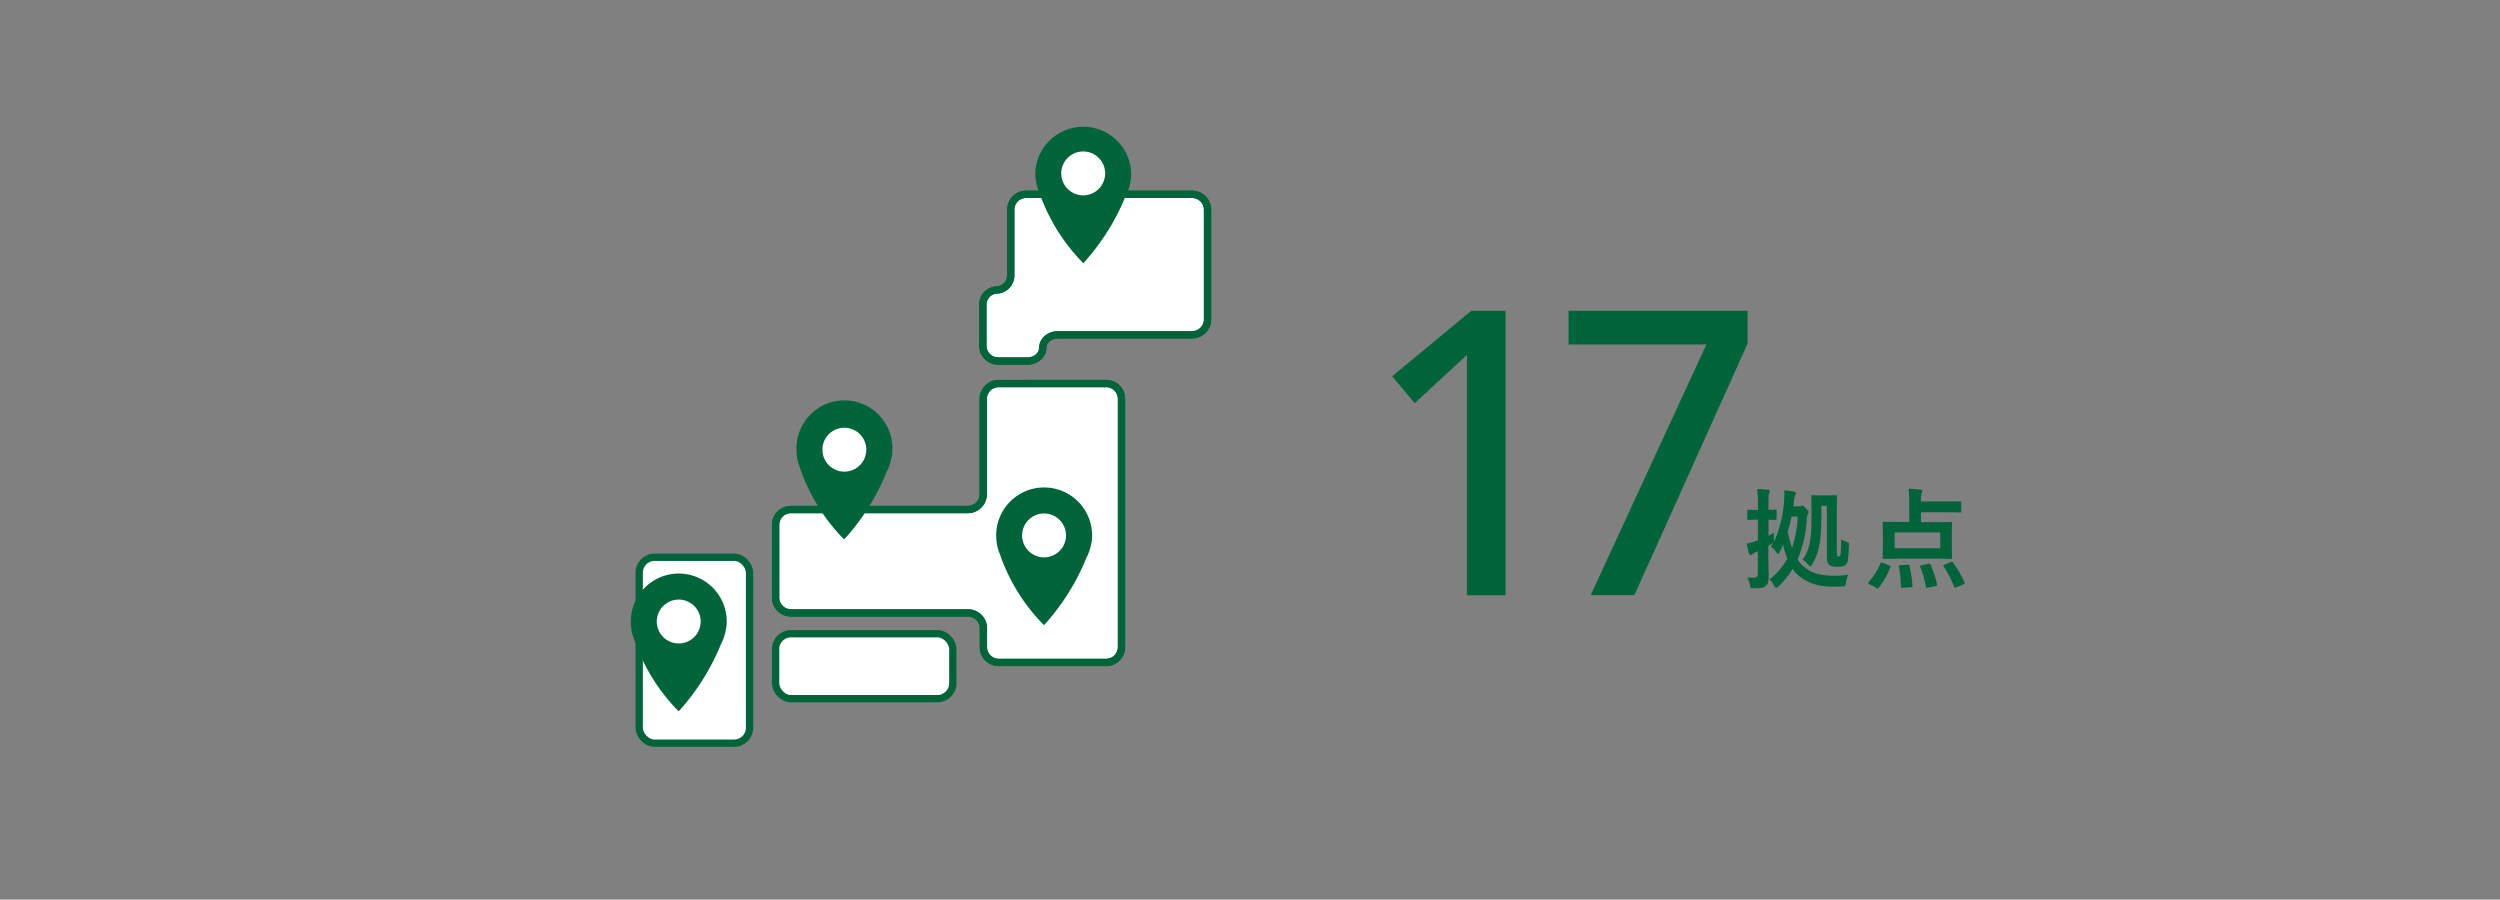 <svg xmlns="http://www.w3.org/2000/svg" viewBox="0 0 684.37 246.26"><rect x="0" y="0" width="684.37" height="246.26" fill="#808080" stroke="none"/><defs><style>.cls-1{fill:#00643b;}.cls-2,.cls-4{fill:#fff;}.cls-3{fill:none;stroke-miterlimit:10;stroke-width:2px;}.cls-3,.cls-4{stroke:#00643b;}.cls-4{stroke-linecap:round;stroke-linejoin:round;stroke-width:1.68px;}</style></defs><g id="txt"><path class="cls-1" d="M401.57,97.16l-14.3,13.2L381.11,103l21.67-17.93h9.35v77.88H401.57Z"/><path class="cls-1" d="M467.13,94.3H429.4V85.06h49v9l-31,68.86H435.45Z"/><path class="cls-1" d="M492.39,138.63a1.54,1.54,0,0,0,.63-.09,1,1,0,0,1,.39-.09c.24,0,.39.09,1,.75s.69.78.69,1a.9.9,0,0,1-.21.57,3.7,3.7,0,0,0-.3,1.59,33.33,33.33,0,0,1-2.52,10.8,8.36,8.36,0,0,0,1.47,1.74c1.92,1.71,3.66,2.31,6.66,2.64a25.94,25.94,0,0,0,5.76-.21,7.46,7.46,0,0,0-.63,2.13c-.18,1-.18,1-1.11,1.05a26.1,26.1,0,0,1-4.35,0,13.14,13.14,0,0,1-7.35-2.79,9.59,9.59,0,0,1-1.8-2,22.88,22.88,0,0,1-3.84,4.8c-.3.27-.48.42-.63.42s-.33-.18-.54-.57a7.17,7.17,0,0,0-1.32-1.8,16.58,16.58,0,0,0,4.86-5.67,24,24,0,0,1-1.14-3.87,21.52,21.52,0,0,1-.9,2.07c-.18.33-.3.48-.45.48s-.3-.15-.51-.45a5.57,5.57,0,0,0-1.47-1.44,9.2,9.2,0,0,0,.6-1.08l-.3.21-1,.6v2c0,2.85.09,4.47.09,6,0,1.65-.09,2.46-.84,3s-1.32.63-3.15.63c-1,0-1,0-1.14-.9a7.54,7.54,0,0,0-.66-2.1,10.15,10.15,0,0,0,1.68.09c.75,0,1.14-.27,1.14-1.14V150.9c-.18.06-.33.15-.48.21a3.55,3.55,0,0,0-1,.63.93.93,0,0,1-.51.21c-.18,0-.3-.09-.39-.36-.24-.78-.45-1.71-.66-2.76a19.7,19.7,0,0,0,2.67-.78,3.36,3.36,0,0,0,.39-.15v-5.64H481c-1.71,0-2.19.06-2.34.06s-.33,0-.33-.33v-2.13c0-.3,0-.33.33-.33s.63.06,2.34.06h.24v-1.47a24.54,24.54,0,0,0-.24-4.23c1.11,0,2,.09,3,.21.3,0,.48.15.48.3a1.53,1.53,0,0,1-.18.63c-.18.36-.18,1-.18,3v1.53c1.26,0,1.68-.06,1.86-.06s.36,0,.36.33V142c0,.3,0,.33-.36.33s-.6,0-1.86-.06v4.38c.48-.24,1-.54,1.53-.84a12.7,12.7,0,0,0-.06,2.1,2,2,0,0,1,0,.48,32.78,32.78,0,0,0,2.85-12,13.07,13.07,0,0,0,0-2.19c1,.12,2,.27,2.76.42.24.06.39.15.39.36a1.18,1.18,0,0,1-.18.63,6.25,6.25,0,0,0-.33,1.83l-.15,1.17Zm-1.95,2.76a41.85,41.85,0,0,1-1.05,4.14,24.87,24.87,0,0,0,1.2,4.44,32.14,32.14,0,0,0,1.53-8.58Zm12.39,9.87c0,.66,0,.84.09.93a.42.42,0,0,0,.33.15.46.46,0,0,0,.48-.24c.15-.18.24-.75.27-4.44a6.38,6.38,0,0,0,1.65.72c.48.15.51.21.48,1-.12,3.87-.3,4.59-.78,5.13s-1.17.63-2.43.63a3.75,3.75,0,0,1-2.07-.42c-.48-.33-.75-1.08-.75-2.25v-14h-1.5v2.13c0,6.24-.3,10.29-2.55,13.92-.21.33-.36.51-.51.51s-.3-.15-.51-.42a7.13,7.13,0,0,0-1.56-1.44c2.22-3.09,2.43-6.27,2.43-13.08,0-2.73-.06-4-.06-4.17,0-.33,0-.36.33-.36s.54.06,2.07.06h2.19c1.53,0,1.95-.06,2.13-.06s.33,0,.33.36c0,.18-.06,1.44-.06,4Z"/><path class="cls-1" d="M511.75,159.9c-.42-.24-.42-.33-.21-.57a17.29,17.29,0,0,0,3.21-5.07c.12-.33.21-.3.63-.15l1.74.66c.36.15.45.18.33.48a19,19,0,0,1-3.15,5.64c-.09.15-.15.21-.27.21a.71.71,0,0,1-.39-.15Zm10.92-22.23a25.49,25.49,0,0,0-.24-3.87,29.64,29.64,0,0,1,3.33.24c.29,0,.44.12.44.3a1.53,1.53,0,0,1-.12.6,5.13,5.13,0,0,0-.21,2.1v.24h6.78c2.76,0,3.72-.06,3.9-.06s.33,0,.33.33V140c0,.27,0,.3-.33.3s-1.14-.06-3.9-.06h-6.78v2.7h4c2.91,0,4-.06,4.17-.06s.33,0,.33.3-.06,1-.06,2.7V150c0,1.74.06,2.49.06,2.67s0,.33-.33.33-1.26-.06-4.17-.06h-10c-2.94,0-4,.06-4.17.06s-.33,0-.33-.33.06-.93.06-2.67v-4.17c0-1.74-.06-2.49-.06-2.7s0-.3.33-.3,1.23.06,4.17.06h2.76Zm-4,12.42h12.47v-4.35H518.65Zm3.54,4.5c.39,0,.45,0,.51.33a33.37,33.37,0,0,1,.81,5.4c0,.3,0,.42-.42.45l-2.22.12c-.42,0-.51,0-.51-.3a35.05,35.05,0,0,0-.54-5.43c-.06-.3,0-.39.42-.42Zm5.75-.27c.39-.09.42,0,.54.27a31.84,31.84,0,0,1,1.77,5.34c.06.33,0,.39-.36.48l-2.13.45c-.45.06-.51.06-.57-.24a27.78,27.78,0,0,0-1.53-5.43c-.12-.27-.06-.33.36-.42Zm6-.42c.39-.15.45-.18.66.09a28.78,28.78,0,0,1,3.15,5.43c.12.27.12.36-.27.54l-2,.84c-.39.12-.45.15-.54-.12a27.92,27.92,0,0,0-2.91-5.64c-.18-.24-.09-.33.27-.48Z"/></g><g id="ill"><path class="cls-2" d="M330.56,57.4a4.21,4.21,0,0,0-4.2-4.2H280.89a4.21,4.21,0,0,0-4.2,4.2V75.18a4,4,0,0,1-3.82,4.2,4,4,0,0,0-3.82,4.2V94.64a4.21,4.21,0,0,0,4.2,4.2h8c2.31,0,4.2-1.62,4.2-3.6s1.89-3.59,4.2-3.59h36.71a4.21,4.21,0,0,0,4.2-4.2Z"/><path class="cls-2" d="M330.56,57.4a4.21,4.21,0,0,0-4.2-4.2H280.89a4.21,4.21,0,0,0-4.2,4.2V75.18a4,4,0,0,1-3.82,4.2,4,4,0,0,0-3.82,4.2V94.64a4.21,4.21,0,0,0,4.2,4.2h8c2.31,0,4.2-1.62,4.2-3.6s1.89-3.59,4.2-3.59h36.71a4.21,4.21,0,0,0,4.2-4.2Z"/><path class="cls-3" d="M330.56,57.4a4.21,4.21,0,0,0-4.2-4.2H280.89a4.21,4.21,0,0,0-4.2,4.2V75.18a4,4,0,0,1-3.82,4.2,4,4,0,0,0-3.82,4.2V94.64a4.21,4.21,0,0,0,4.2,4.2h8c2.31,0,4.2-1.62,4.2-3.6s1.89-3.59,4.2-3.59h36.71a4.21,4.21,0,0,0,4.2-4.2Z"/><path class="cls-3" d="M330.56,57.4a4.21,4.21,0,0,0-4.2-4.2H280.89a4.21,4.21,0,0,0-4.2,4.2V75.18a4,4,0,0,1-3.82,4.2,4,4,0,0,0-3.82,4.2V94.64a4.21,4.21,0,0,0,4.2,4.2h8c2.31,0,4.2-1.62,4.2-3.6s1.89-3.59,4.2-3.59h36.71a4.21,4.21,0,0,0,4.2-4.2Z"/><path class="cls-2" d="M273.36,105a4.21,4.21,0,0,0-4.2,4.2v26.08a4.21,4.21,0,0,1-4.2,4.2H216.52a4.21,4.21,0,0,0-4.2,4.2v19.9a4.21,4.21,0,0,0,4.2,4.2H265a4.21,4.21,0,0,1,4.2,4.2v5.16a4.21,4.21,0,0,0,4.2,4.2h29.41a4.21,4.21,0,0,0,4.2-4.2V109.19a4.21,4.21,0,0,0-4.2-4.2Z"/><path class="cls-2" d="M273.36,105a4.21,4.21,0,0,0-4.2,4.2v26.08a4.21,4.21,0,0,1-4.2,4.2H216.52a4.21,4.21,0,0,0-4.2,4.2v19.9a4.21,4.21,0,0,0,4.2,4.2H265a4.21,4.21,0,0,1,4.2,4.2v5.16a4.21,4.21,0,0,0,4.2,4.2h29.41a4.21,4.21,0,0,0,4.2-4.2V109.19a4.21,4.21,0,0,0-4.2-4.2Z"/><path class="cls-3" d="M273.36,105a4.21,4.21,0,0,0-4.2,4.2v26.08a4.21,4.21,0,0,1-4.2,4.2H216.52a4.21,4.21,0,0,0-4.2,4.2v19.9a4.21,4.21,0,0,0,4.2,4.2H265a4.21,4.21,0,0,1,4.2,4.2v5.16a4.21,4.21,0,0,0,4.2,4.2h29.41a4.21,4.21,0,0,0,4.2-4.2V109.19a4.21,4.21,0,0,0-4.2-4.2Z"/><path class="cls-3" d="M273.36,105a4.21,4.21,0,0,0-4.2,4.2v26.08a4.21,4.21,0,0,1-4.2,4.2H216.52a4.21,4.21,0,0,0-4.2,4.2v19.9a4.21,4.21,0,0,0,4.2,4.2H265a4.21,4.21,0,0,1,4.2,4.2v5.16a4.21,4.21,0,0,0,4.2,4.2h29.41a4.21,4.21,0,0,0,4.2-4.2V109.19a4.21,4.21,0,0,0-4.2-4.2Z"/><rect class="cls-2" x="212.32" y="173.48" width="48.51" height="17.78" rx="4.2"/><rect class="cls-3" x="212.32" y="173.48" width="48.51" height="17.78" rx="4.2"/><rect class="cls-2" x="174.98" y="152.55" width="30.2" height="50.89" rx="4.2"/><rect class="cls-3" x="174.98" y="152.55" width="30.2" height="50.89" rx="4.2"/><path class="cls-1" d="M298.78,148.64h0a13,13,0,0,0,.18-2.07,13.13,13.13,0,0,0-26.26,0,14.22,14.22,0,0,0,.18,2.07h0a1.47,1.47,0,0,0,0,.2,12.46,12.46,0,0,0,.86,2.92,51.22,51.22,0,0,0,12.05,19.38,61.64,61.64,0,0,0,11.62-18.47,13.07,13.07,0,0,0,1.31-3.88A1,1,0,0,1,298.78,148.64Z"/><circle class="cls-4" cx="285.81" cy="146.57" r="6.85"/><path class="cls-1" d="M309.48,49.54h0a12.75,12.75,0,0,0,.18-2.07,13.13,13.13,0,0,0-26.25,0,12.75,12.75,0,0,0,.18,2.07h0l.05.21a13,13,0,0,0,.86,2.92,51.4,51.4,0,0,0,12.06,19.38,61.36,61.36,0,0,0,11.61-18.47,13.17,13.17,0,0,0,1.31-3.88A1.45,1.45,0,0,0,309.48,49.54Z"/><circle class="cls-4" cx="296.52" cy="47.47" r="6.85"/><path class="cls-1" d="M244.11,125.16h0a12.72,12.72,0,0,0,.18-2.06,13.13,13.13,0,1,0-26.25,0,12.72,12.72,0,0,0,.18,2.06h0l0,.21a13,13,0,0,0,.86,2.92,51.22,51.22,0,0,0,12,19.38,61.64,61.64,0,0,0,11.62-18.47,13.07,13.07,0,0,0,1.31-3.88A1.47,1.47,0,0,1,244.11,125.16Z"/><circle class="cls-4" cx="231.14" cy="123.1" r="6.85"/><path class="cls-1" d="M198.76,172.21h0a14.1,14.1,0,0,0,.18-2.07,13.13,13.13,0,1,0-26.26,0,12.85,12.85,0,0,0,.18,2.07h0l0,.21a13.66,13.66,0,0,0,.86,2.92,51.4,51.4,0,0,0,12.06,19.38,61.48,61.48,0,0,0,11.61-18.47,12.89,12.89,0,0,0,1.31-3.88A1.45,1.45,0,0,0,198.76,172.21Z"/><circle class="cls-4" cx="185.8" cy="170.14" r="6.85"/></g></svg>
